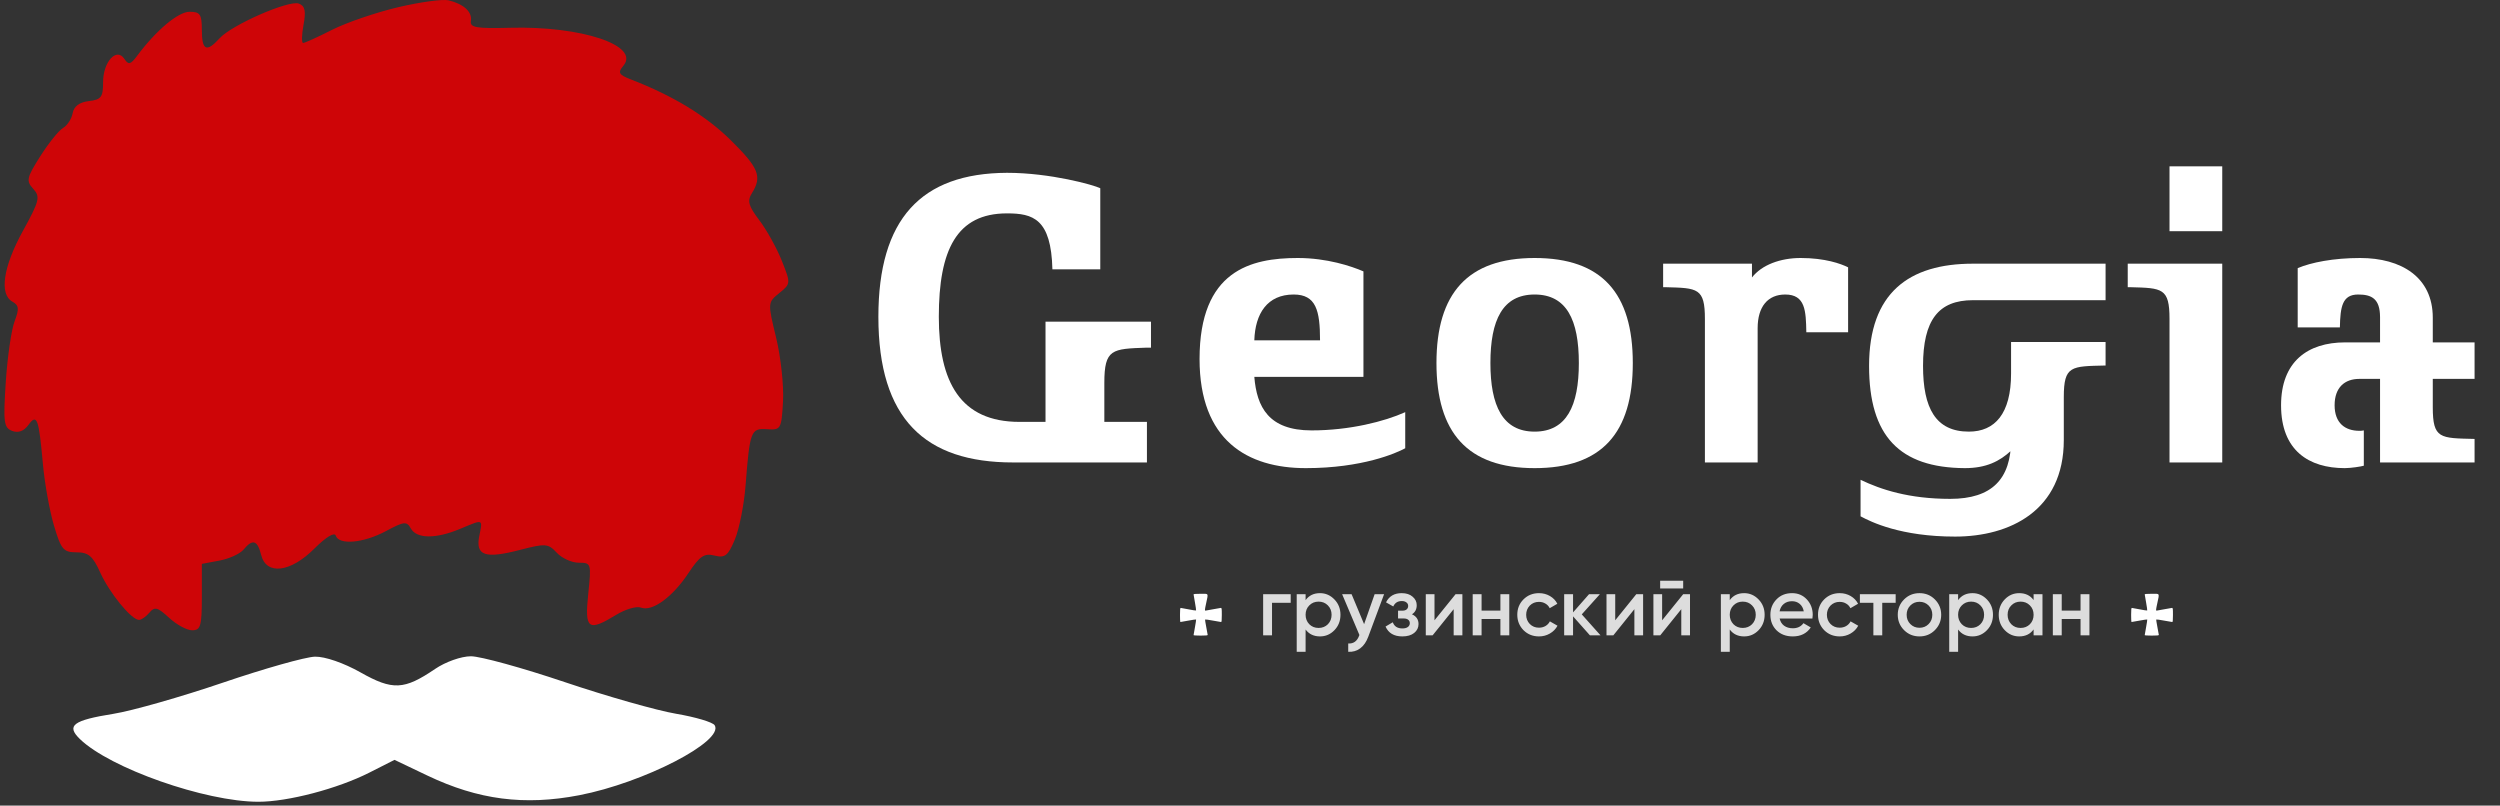 <svg width="481" height="155" viewBox="0 0 481 155" fill="none" xmlns="http://www.w3.org/2000/svg">
<rect x="0" y="0" width="481" height="155" fill="#333333" stroke="none"/>
<path d="M63.889 5.74C66.632 4.35 72.345 2.394 76.585 1.393C80.825 0.393 85.203 -0.205 86.315 0.065C89.244 0.777 90.9 2.314 90.598 4.043C90.38 5.297 91.654 5.517 98.109 5.344C111.87 4.974 123.174 8.744 119.951 12.627C118.812 13.999 119.022 14.369 121.483 15.324C129.542 18.45 135.832 22.282 140.572 26.952C145.994 32.293 146.667 33.962 144.68 37.144C143.731 38.664 143.983 39.597 146.096 42.38C147.511 44.243 149.457 47.748 150.421 50.17C152.159 54.533 152.154 54.59 149.931 56.39C147.697 58.2 147.694 58.232 149.329 64.987C150.232 68.716 150.827 74.242 150.652 77.267C150.346 82.575 150.239 82.76 147.588 82.579C144.461 82.365 144.266 82.877 143.444 93.442C143.158 97.114 142.231 101.776 141.385 103.802C140.074 106.938 139.491 107.398 137.465 106.889C135.498 106.395 134.629 106.98 132.462 110.255C129.397 114.887 125.487 117.731 123.326 116.902C122.487 116.58 120.346 117.204 118.568 118.288C113.143 121.596 112.464 121.089 113.177 114.267C113.791 108.398 113.751 108.267 111.359 108.267C110.013 108.267 108.108 107.403 107.124 106.348C105.46 104.563 104.965 104.525 100.046 105.802C93.314 107.549 91.456 106.913 92.214 103.123C92.516 101.612 92.721 100.798 92.43 100.538C92.078 100.223 91 100.718 88.489 101.767C83.842 103.709 80.162 103.675 79.046 101.679C78.25 100.257 77.749 100.309 74.261 102.179C69.941 104.494 65.22 104.922 64.597 103.054C64.356 102.329 62.702 103.333 60.481 105.554C55.87 110.165 51.236 110.714 50.246 106.767C49.529 103.911 48.607 103.632 46.857 105.741C46.184 106.551 44.104 107.501 42.235 107.852L38.835 108.49V114.878C38.835 120.433 38.593 121.267 36.981 121.267C35.961 121.267 33.957 120.183 32.528 118.858C30.338 116.828 29.745 116.671 28.759 117.858C28.116 118.633 27.213 119.267 26.753 119.267C25.288 119.267 21.067 114.108 19.268 110.119C17.851 106.976 17.014 106.267 14.722 106.267C12.205 106.267 11.753 105.732 10.388 101.133C9.549 98.309 8.595 93.022 8.267 89.383C7.459 80.414 7.119 79.496 5.452 81.776C4.584 82.963 3.504 83.354 2.333 82.905C0.738 82.292 0.604 81.265 1.113 73.492C1.426 68.693 2.188 63.446 2.804 61.832C3.726 59.42 3.651 58.743 2.381 58.033C-0.17 56.605 0.607 51.348 4.382 44.48C7.604 38.618 7.788 37.873 6.391 36.329C4.995 34.786 5.121 34.207 7.761 30.044C9.36 27.523 11.331 25.079 12.141 24.613C12.95 24.148 13.779 22.867 13.982 21.767C14.226 20.449 15.287 19.659 17.094 19.451C19.466 19.177 19.835 18.689 19.835 15.823C19.835 11.888 22.428 9.044 23.93 11.331C24.719 12.533 25.116 12.441 26.362 10.767C30.03 5.839 34.28 2.267 36.475 2.267C38.505 2.267 38.835 2.756 38.835 5.767C38.835 9.709 39.738 10.137 42.233 7.38C44.575 4.791 55.603 -0.036 57.505 0.694C58.683 1.146 58.897 2.124 58.399 4.778C58.039 6.697 58.005 8.267 58.323 8.267C58.641 8.267 61.146 7.13 63.889 5.74Z" fill="#CE0507"/>
<path d="M21.835 137.338C25.41 136.765 34.86 134.075 42.835 131.359C50.81 128.643 58.804 126.386 60.6 126.344C62.522 126.299 66.128 127.544 69.366 129.371C75.546 132.859 77.746 132.759 83.696 128.716C85.726 127.336 88.745 126.267 90.61 126.267C92.43 126.267 100.538 128.499 108.627 131.227C116.717 133.955 126.375 136.701 130.09 137.33C133.805 137.959 137.14 138.952 137.501 139.536C139.386 142.585 123.864 150.607 111.447 153.001C100.877 155.039 92.022 153.89 82.213 149.209L75.905 146.198L71.048 148.659C64.933 151.758 55.357 154.269 49.691 154.26C39.479 154.244 21.15 147.798 15.374 142.192C12.695 139.593 14.033 138.588 21.835 137.338Z" fill="#fff"/>
<path d="M221.449 66.888V61.893H201.157V81.171H196.161C184.766 81.171 180.629 73.522 180.629 60.956C180.629 48.078 184.064 41.054 193.742 41.054C198.737 41.054 202.249 42.068 202.483 51.825H211.693V36.215C210.444 35.59 202.093 33.249 193.742 33.249C177.195 33.327 169 42.147 169 60.956C169 80.625 177.976 88.976 194.913 88.976H220.669V81.171H212.474V73.679C212.474 67.122 213.957 67.122 220.591 66.888H221.449Z" fill="white"/>
<path d="M270.366 86.245V79.298C266.385 81.093 259.673 82.81 252.336 82.81C244.063 82.81 241.8 78.284 241.331 72.508H262.327V52.215C259.985 51.2 255.302 49.639 249.683 49.639C240.629 49.639 230.795 52.059 230.795 69.074C230.795 84.762 240.005 90.069 251.244 90.069C262.093 90.069 268.649 87.181 270.366 86.245ZM253.976 65.483H241.331C241.488 60.332 243.829 56.664 248.902 56.664C253.195 56.664 253.976 59.708 253.976 65.483Z" fill="white"/>
<path d="M314.151 69.854C314.151 56.43 308.219 49.639 295.263 49.639C282.384 49.639 276.375 56.43 276.375 69.854C276.375 83.279 282.384 90.069 295.263 90.069C308.219 90.069 314.151 83.279 314.151 69.854ZM303.77 69.854C303.77 78.049 301.429 83.045 295.263 83.045C289.097 83.045 286.755 78.049 286.755 69.854C286.755 61.581 289.097 56.664 295.263 56.664C301.429 56.664 303.77 61.581 303.77 69.854Z" fill="white"/>
<path d="M355.576 63.922V51.434C354.171 50.732 351.127 49.639 346.444 49.639C342.541 49.639 338.951 50.966 337.078 53.386V50.732H319.985V55.259H320.531C326.619 55.415 328.024 55.415 328.024 61.347V88.976H338.171V63.142C338.171 59.005 340.122 56.664 343.478 56.664C347.38 56.664 347.458 59.864 347.537 63.922H355.576Z" fill="white"/>
<path d="M405.114 57.756V50.732H379.592C367.26 50.732 359.611 56.352 359.611 70.4C359.611 83.903 365.465 89.991 378.031 90.069C382.167 90.069 384.743 88.742 386.929 86.713V84.586C386.929 92.157 383.26 95.981 375.221 95.981C367.26 95.981 361.875 94.186 357.972 92.313V99.338C360.001 100.43 365.699 103.24 376.158 103.24C386.694 103.24 397.075 98.245 397.075 84.664V76.41C397.075 70.323 398.48 70.479 405.114 70.323V65.796H386.929V71.883C386.929 79.61 383.807 83.045 378.811 83.045C372.411 83.045 369.992 78.518 369.992 70.4C369.992 61.581 372.958 57.756 379.592 57.756H405.114Z" fill="white"/>
<path d="M427.561 44.488V32H417.414V44.488H427.561ZM427.561 88.976V50.732H409.375V55.259H409.922C416.009 55.415 417.414 55.415 417.414 61.347V88.976H427.561Z" fill="white"/>
<path d="M476.107 72.898V65.874H468.067V61.113C468.067 53.308 461.98 49.639 454.097 49.639C448.945 49.639 444.652 50.498 442.077 51.59V62.986H450.194C450.272 59.005 450.662 56.664 453.706 56.664C456.282 56.664 457.921 57.444 457.921 61.035V65.874H451.209C443.95 65.874 438.877 69.62 438.877 77.971C438.877 86.713 444.262 90.069 451.131 90.069C452.301 90.069 454.331 89.757 454.799 89.601V82.81C454.487 82.888 454.175 82.888 453.94 82.888C451.209 82.888 449.179 81.406 449.179 77.971C449.179 74.537 451.131 72.898 453.94 72.898H457.921V88.976H476.107V84.45C469.472 84.293 468.067 84.45 468.067 78.362V72.898H476.107Z" fill="white"/>
<path d="M243.028 114.328H248.329V115.974H244.737V122.24H243.028V114.328ZM253.965 114.122C255.042 114.122 255.97 114.528 256.751 115.341C257.521 116.142 257.906 117.124 257.906 118.284C257.906 119.455 257.521 120.441 256.751 121.243C255.98 122.045 255.052 122.446 253.965 122.446C252.773 122.446 251.85 122.003 251.196 121.117V125.405H249.487V114.328H251.196V115.467C251.84 114.571 252.763 114.122 253.965 114.122ZM251.908 120.104C252.383 120.578 252.979 120.816 253.696 120.816C254.414 120.816 255.01 120.578 255.485 120.104C255.959 119.618 256.197 119.012 256.197 118.284C256.197 117.556 255.959 116.955 255.485 116.48C255.01 115.995 254.414 115.752 253.696 115.752C252.979 115.752 252.383 115.995 251.908 116.48C251.434 116.955 251.196 117.556 251.196 118.284C251.196 119.001 251.434 119.608 251.908 120.104ZM262.453 120.088L264.478 114.328H266.298L263.26 122.493C262.891 123.495 262.374 124.244 261.709 124.74C261.044 125.236 260.274 125.458 259.399 125.405V123.807C260.411 123.87 261.113 123.364 261.503 122.288L261.551 122.177L258.228 114.328H260.048L262.453 120.088ZM271.659 118.189C272.503 118.569 272.925 119.197 272.925 120.072C272.925 120.758 272.645 121.328 272.086 121.781C271.527 122.224 270.767 122.446 269.807 122.446C268.214 122.446 267.138 121.813 266.579 120.547L267.972 119.724C268.257 120.515 268.874 120.911 269.823 120.911C270.266 120.911 270.614 120.821 270.868 120.642C271.121 120.452 271.247 120.204 271.247 119.898C271.247 119.624 271.147 119.407 270.947 119.249C270.746 119.08 270.467 118.996 270.108 118.996H268.985V117.493H269.823C270.171 117.493 270.44 117.414 270.63 117.255C270.831 117.087 270.931 116.86 270.931 116.575C270.931 116.301 270.82 116.079 270.599 115.91C270.377 115.731 270.082 115.641 269.712 115.641C268.921 115.641 268.373 115.989 268.067 116.686L266.674 115.895C267.254 114.713 268.257 114.122 269.681 114.122C270.567 114.122 271.268 114.349 271.785 114.803C272.313 115.246 272.577 115.789 272.577 116.433C272.577 117.224 272.271 117.809 271.659 118.189ZM275.998 119.344L280.049 114.328H281.363V122.24H279.685V117.208L275.634 122.24H274.321V114.328H275.998V119.344ZM288.678 117.477V114.328H290.387V122.24H288.678V119.091H285.055V122.24H283.345V114.328H285.055V117.477H288.678ZM296.105 122.446C294.913 122.446 293.916 122.045 293.114 121.243C292.323 120.431 291.927 119.444 291.927 118.284C291.927 117.102 292.323 116.116 293.114 115.325C293.916 114.523 294.913 114.122 296.105 114.122C296.875 114.122 297.576 114.307 298.209 114.676C298.842 115.045 299.317 115.541 299.634 116.164L298.162 117.018C297.983 116.638 297.708 116.343 297.339 116.132C296.98 115.91 296.564 115.8 296.089 115.8C295.393 115.8 294.807 116.037 294.332 116.512C293.868 116.997 293.636 117.588 293.636 118.284C293.636 118.98 293.868 119.571 294.332 120.056C294.807 120.531 295.393 120.768 296.089 120.768C296.553 120.768 296.97 120.663 297.339 120.452C297.719 120.23 298.004 119.93 298.194 119.55L299.665 120.389C299.328 121.022 298.837 121.523 298.194 121.892C297.561 122.261 296.864 122.446 296.105 122.446ZM304.333 118.205L307.941 122.24H305.9L302.656 118.585V122.24H300.947V114.328H302.656V117.825L305.726 114.328H307.815L304.333 118.205ZM310.768 119.344L314.819 114.328H316.133V122.24H314.455V117.208L310.404 122.24H309.091V114.328H310.768V119.344ZM323.844 113.22H319.413V111.733H323.844V113.22ZM319.793 119.344L323.844 114.328H325.157V122.24H323.48V117.208L319.429 122.24H318.116V114.328H319.793V119.344ZM335.575 114.122C336.651 114.122 337.579 114.528 338.36 115.341C339.13 116.142 339.515 117.124 339.515 118.284C339.515 119.455 339.13 120.441 338.36 121.243C337.59 122.045 336.661 122.446 335.575 122.446C334.382 122.446 333.459 122.003 332.805 121.117V125.405H331.096V114.328H332.805V115.467C333.449 114.571 334.372 114.122 335.575 114.122ZM333.517 120.104C333.992 120.578 334.588 120.816 335.306 120.816C336.023 120.816 336.619 120.578 337.094 120.104C337.568 119.618 337.806 119.012 337.806 118.284C337.806 117.556 337.568 116.955 337.094 116.48C336.619 115.995 336.023 115.752 335.306 115.752C334.588 115.752 333.992 115.995 333.517 116.48C333.043 116.955 332.805 117.556 332.805 118.284C332.805 119.001 333.043 119.608 333.517 120.104ZM348.707 119.012H342.409C342.535 119.603 342.82 120.062 343.263 120.389C343.717 120.716 344.276 120.879 344.941 120.879C345.837 120.879 346.518 120.552 346.982 119.898L348.39 120.721C347.62 121.871 346.465 122.446 344.925 122.446C343.648 122.446 342.609 122.055 341.807 121.275C341.016 120.484 340.621 119.487 340.621 118.284C340.621 117.113 341.011 116.127 341.792 115.325C342.562 114.523 343.564 114.122 344.798 114.122C345.948 114.122 346.898 114.528 347.647 115.341C348.396 116.153 348.77 117.139 348.77 118.3C348.77 118.511 348.749 118.748 348.707 119.012ZM342.393 117.619H347.045C346.929 116.997 346.666 116.517 346.254 116.179C345.853 115.842 345.363 115.673 344.782 115.673C344.149 115.673 343.622 115.847 343.2 116.195C342.778 116.543 342.509 117.018 342.393 117.619ZM353.962 122.446C352.77 122.446 351.773 122.045 350.971 121.243C350.18 120.431 349.784 119.444 349.784 118.284C349.784 117.102 350.18 116.116 350.971 115.325C351.773 114.523 352.77 114.122 353.962 114.122C354.732 114.122 355.434 114.307 356.067 114.676C356.7 115.045 357.174 115.541 357.491 116.164L356.019 117.018C355.84 116.638 355.566 116.343 355.196 116.132C354.838 115.91 354.421 115.8 353.946 115.8C353.25 115.8 352.664 116.037 352.19 116.512C351.726 116.997 351.494 117.588 351.494 118.284C351.494 118.98 351.726 119.571 352.19 120.056C352.664 120.531 353.25 120.768 353.946 120.768C354.41 120.768 354.827 120.663 355.196 120.452C355.576 120.23 355.861 119.93 356.051 119.55L357.523 120.389C357.185 121.022 356.694 121.523 356.051 121.892C355.418 122.261 354.722 122.446 353.962 122.446ZM357.842 114.328H364.725V115.974H362.146V122.24H360.437V115.974H357.842V114.328ZM372.266 121.243C371.465 122.045 370.478 122.446 369.307 122.446C368.136 122.446 367.15 122.045 366.348 121.243C365.536 120.431 365.13 119.444 365.13 118.284C365.13 117.124 365.536 116.137 366.348 115.325C367.15 114.523 368.136 114.122 369.307 114.122C370.478 114.122 371.465 114.523 372.266 115.325C373.079 116.137 373.485 117.124 373.485 118.284C373.485 119.444 373.079 120.431 372.266 121.243ZM366.839 118.284C366.839 119.001 367.076 119.597 367.551 120.072C368.025 120.547 368.611 120.784 369.307 120.784C370.004 120.784 370.589 120.547 371.064 120.072C371.538 119.597 371.776 119.001 371.776 118.284C371.776 117.567 371.538 116.971 371.064 116.496C370.589 116.021 370.004 115.784 369.307 115.784C368.611 115.784 368.025 116.021 367.551 116.496C367.076 116.971 366.839 117.567 366.839 118.284ZM379.508 114.122C380.584 114.122 381.513 114.528 382.293 115.341C383.064 116.142 383.449 117.124 383.449 118.284C383.449 119.455 383.064 120.441 382.293 121.243C381.523 122.045 380.595 122.446 379.508 122.446C378.316 122.446 377.393 122.003 376.739 121.117V125.405H375.03V114.328H376.739V115.467C377.383 114.571 378.306 114.122 379.508 114.122ZM377.451 120.104C377.926 120.578 378.522 120.816 379.239 120.816C379.957 120.816 380.553 120.578 381.028 120.104C381.502 119.618 381.74 119.012 381.74 118.284C381.74 117.556 381.502 116.955 381.028 116.48C380.553 115.995 379.957 115.752 379.239 115.752C378.522 115.752 377.926 115.995 377.451 116.48C376.977 116.955 376.739 117.556 376.739 118.284C376.739 119.001 376.977 119.608 377.451 120.104ZM391.264 115.451V114.328H392.973V122.24H391.264V121.101C390.62 121.997 389.697 122.446 388.495 122.446C387.408 122.446 386.48 122.045 385.71 121.243C384.94 120.441 384.555 119.455 384.555 118.284C384.555 117.113 384.94 116.127 385.71 115.325C386.48 114.523 387.408 114.122 388.495 114.122C389.697 114.122 390.62 114.565 391.264 115.451ZM386.976 120.104C387.45 120.578 388.046 120.816 388.764 120.816C389.481 120.816 390.077 120.578 390.552 120.104C391.027 119.618 391.264 119.012 391.264 118.284C391.264 117.556 391.027 116.955 390.552 116.48C390.077 115.995 389.481 115.752 388.764 115.752C388.046 115.752 387.45 115.995 386.976 116.48C386.501 116.955 386.264 117.556 386.264 118.284C386.264 119.001 386.501 119.608 386.976 120.104ZM400.298 117.477V114.328H402.007V122.24H400.298V119.091H396.674V122.24H394.965V114.328H396.674V117.477H400.298Z" fill="#dddddd"/>
<path fill-rule="evenodd" clip-rule="evenodd" d="M229.643 114.361C229.643 114.425 229.764 115.135 229.912 115.938C230.059 116.742 230.154 117.425 230.123 117.457C230.091 117.489 229.441 117.39 228.678 117.238C227.916 117.086 227.233 116.962 227.161 116.962C227.064 116.962 227.031 117.303 227.031 118.32C227.031 119.067 227.06 119.678 227.095 119.678C227.13 119.678 227.816 119.557 228.619 119.409C229.423 119.262 230.102 119.162 230.128 119.188C230.154 119.214 230.055 119.883 229.909 120.675C229.763 121.467 229.643 122.155 229.643 122.203C229.643 122.251 230.254 122.29 231.001 122.29C232.018 122.29 232.359 122.257 232.359 122.16C232.359 122.088 232.235 121.405 232.083 120.643C231.931 119.88 231.834 119.228 231.869 119.193C231.903 119.159 232.582 119.254 233.377 119.405C234.172 119.555 234.879 119.678 234.949 119.678C235.042 119.678 235.076 119.316 235.076 118.32C235.076 117.065 235.061 116.962 234.881 116.962C234.774 116.962 234.109 117.079 233.404 117.223C232.699 117.367 232.04 117.484 231.941 117.484C231.776 117.484 231.785 117.367 232.056 116.1C232.494 114.046 232.607 114.245 231.001 114.245C230.075 114.245 229.643 114.282 229.643 114.361Z" fill="white"/>
<path fill-rule="evenodd" clip-rule="evenodd" d="M412.643 114.361C412.643 114.425 412.764 115.135 412.912 115.938C413.059 116.742 413.154 117.425 413.123 117.457C413.091 117.489 412.441 117.39 411.678 117.238C410.916 117.086 410.233 116.962 410.161 116.962C410.064 116.962 410.031 117.303 410.031 118.32C410.031 119.067 410.059 119.678 410.095 119.678C410.13 119.678 410.816 119.557 411.619 119.409C412.423 119.262 413.102 119.162 413.128 119.188C413.154 119.214 413.055 119.883 412.909 120.675C412.763 121.467 412.643 122.155 412.643 122.203C412.643 122.251 413.254 122.29 414.001 122.29C415.018 122.29 415.359 122.257 415.359 122.16C415.359 122.088 415.235 121.405 415.083 120.643C414.931 119.88 414.834 119.228 414.869 119.193C414.903 119.159 415.582 119.254 416.377 119.405C417.172 119.555 417.879 119.678 417.949 119.678C418.042 119.678 418.076 119.316 418.076 118.32C418.076 117.065 418.061 116.962 417.881 116.962C417.774 116.962 417.109 117.079 416.404 117.223C415.699 117.367 415.04 117.484 414.941 117.484C414.776 117.484 414.785 117.367 415.056 116.1C415.494 114.046 415.607 114.245 414.001 114.245C413.075 114.245 412.643 114.282 412.643 114.361Z" fill="white"/>
</svg>
